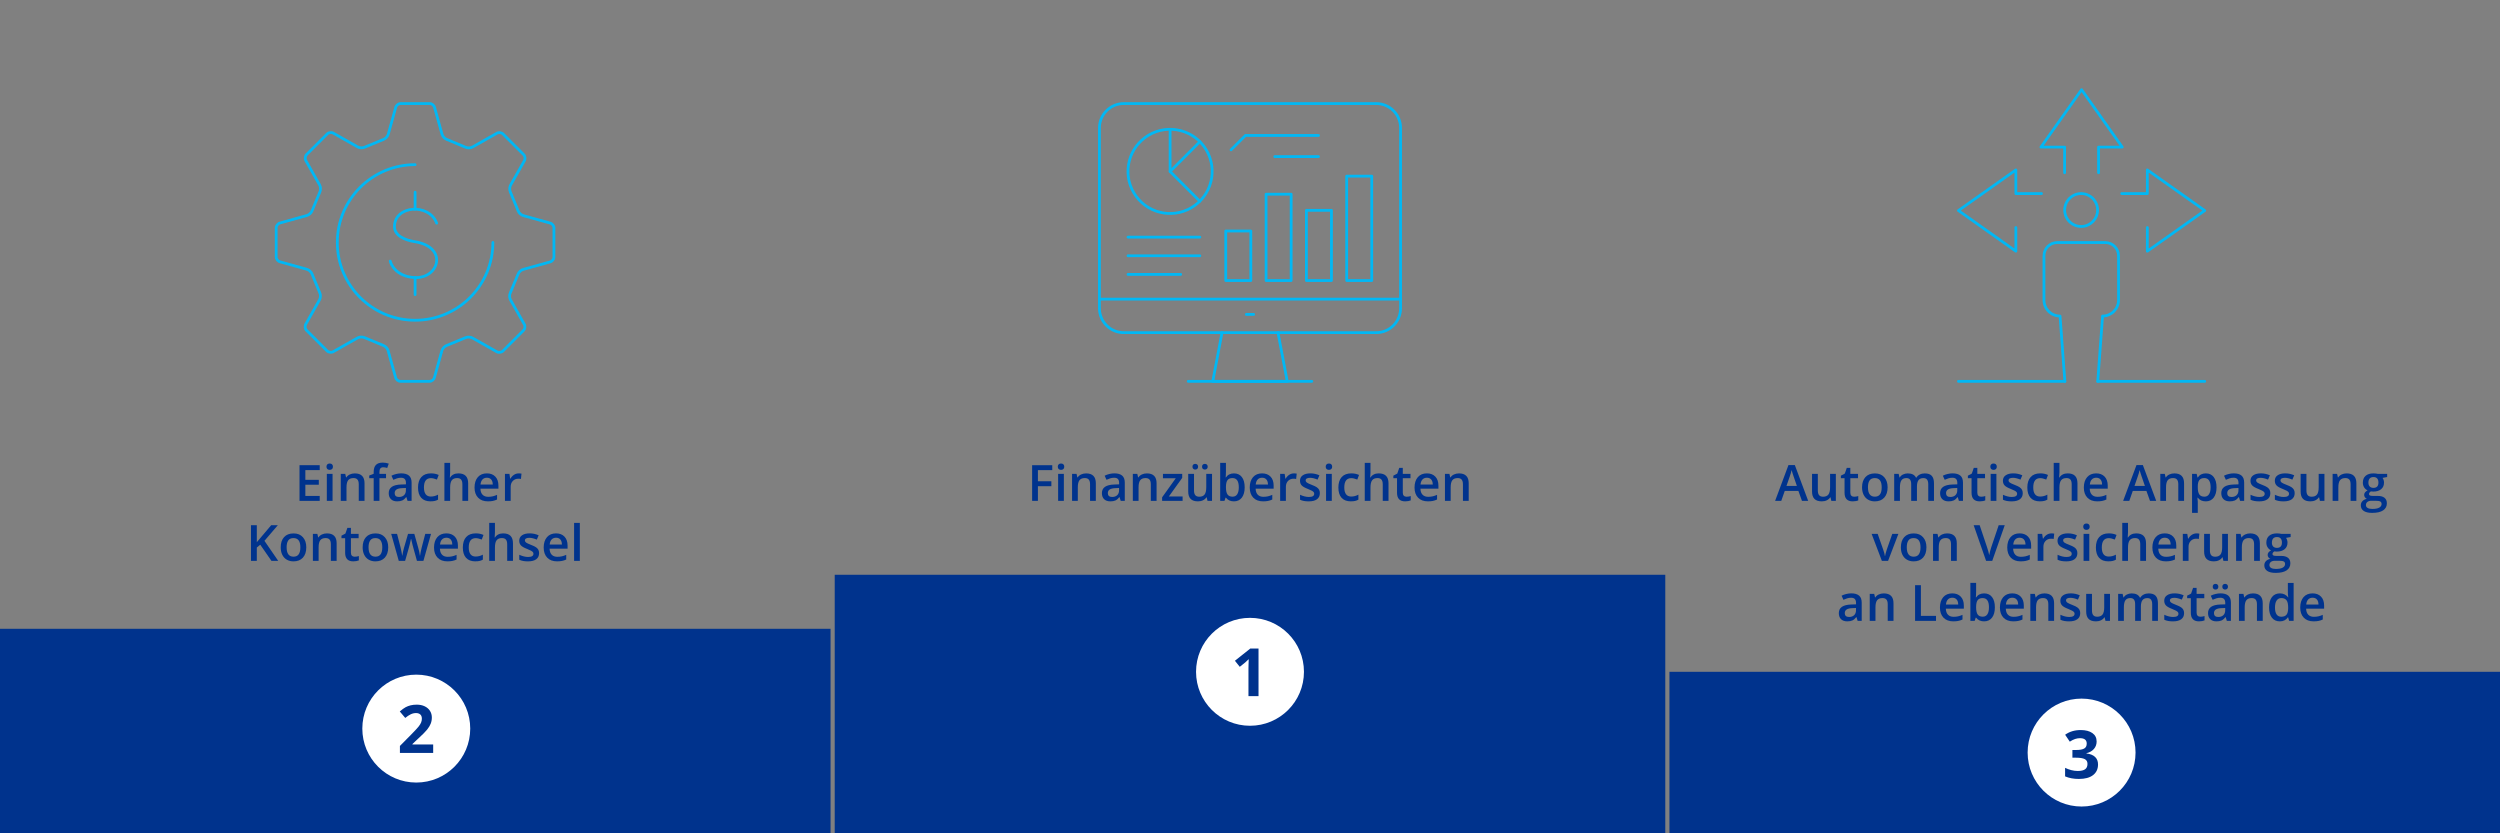 <?xml version="1.0" encoding="UTF-8"?>
<svg id="uuid-55b3cad7-5de2-448d-9220-94bd61d9230d" data-name="Ebene 1" xmlns="http://www.w3.org/2000/svg" viewBox="0 0 1800 600">
  <rect x="0" y="0" width="1800" height="600" fill="#808080" stroke="none"/>
  <defs>
    <style>
      .uuid-77ce37ea-6d82-4b60-874e-32940df27160 {
        fill: none;
        stroke: #00b8f5;
        stroke-linecap: round;
        stroke-linejoin: round;
        stroke-width: 2px;
      }

      .uuid-191d785c-d092-45d9-ae51-46c071878bc7 {
        fill: #00338d;
      }

      .uuid-066e9f5a-2cb0-4205-b3de-e356da92f3de {
        fill: #fff;
      }
    </style>
  </defs>
  <rect class="uuid-191d785c-d092-45d9-ae51-46c071878bc7" y="452.73" width="598" height="147.27"/>
  <rect class="uuid-191d785c-d092-45d9-ae51-46c071878bc7" x="1202" y="483.7" width="598" height="116.3"/>
  <rect class="uuid-191d785c-d092-45d9-ae51-46c071878bc7" x="601" y="413.83" width="598" height="186.17"/>
  <circle class="uuid-066e9f5a-2cb0-4205-b3de-e356da92f3de" cx="1498.74" cy="541.85" r="38.85"/>
  <path class="uuid-191d785c-d092-45d9-ae51-46c071878bc7" d="M1509.58,533.78c0,2.14-.65,3.96-1.95,5.46s-3.12,2.53-5.46,3.09v.14c2.77.34,4.86,1.18,6.28,2.52s2.13,3.14,2.13,5.4c0,3.3-1.2,5.86-3.59,7.7s-5.8,2.75-10.24,2.75c-3.72,0-7.02-.62-9.89-1.85v-6.16c1.33.67,2.79,1.22,4.38,1.64s3.17.63,4.73.63c2.39,0,4.16-.41,5.3-1.22s1.71-2.12,1.71-3.91c0-1.61-.66-2.75-1.97-3.42s-3.41-1.01-6.28-1.01h-2.6v-5.55h2.65c2.66,0,4.6-.35,5.82-1.04s1.84-1.89,1.84-3.57c0-2.59-1.62-3.89-4.88-3.89-1.12,0-2.27.19-3.43.56s-2.46,1.02-3.88,1.95l-3.35-4.99c3.12-2.25,6.85-3.38,11.18-3.38,3.55,0,6.35.72,8.4,2.16s3.08,3.44,3.08,6Z"/>
  <circle class="uuid-066e9f5a-2cb0-4205-b3de-e356da92f3de" cx="299.72" cy="524.59" r="38.85"/>
  <path class="uuid-191d785c-d092-45d9-ae51-46c071878bc7" d="M311.89,542.12h-23.95v-5.04l8.6-8.7c2.55-2.61,4.21-4.42,4.99-5.43s1.34-1.94,1.69-2.8.52-1.75.52-2.67c0-1.38-.38-2.4-1.14-3.07s-1.77-1.01-3.04-1.01c-1.33,0-2.62.3-3.87.91s-2.55,1.48-3.91,2.6l-3.94-4.66c1.69-1.44,3.09-2.45,4.2-3.05s2.32-1.05,3.63-1.37,2.78-.48,4.41-.48c2.14,0,4.03.39,5.67,1.17s2.91,1.88,3.82,3.28,1.36,3.02,1.36,4.83c0,1.58-.28,3.06-.83,4.44s-1.41,2.8-2.58,4.25-3.21,3.52-6.15,6.21l-4.41,4.15v.33h14.93v6.09Z"/>
  <circle class="uuid-066e9f5a-2cb0-4205-b3de-e356da92f3de" cx="900" cy="483.7" r="38.85"/>
  <path class="uuid-191d785c-d092-45d9-ae51-46c071878bc7" d="M906.13,501.23h-7.24v-19.83l.07-3.26.12-3.56c-1.2,1.2-2.04,1.99-2.51,2.37l-3.94,3.16-3.49-4.36,11.04-8.79h5.95v34.27Z"/>
  <g>
    <polyline class="uuid-77ce37ea-6d82-4b60-874e-32940df27160" points="1510.96 124.37 1510.96 105.91 1528 105.91 1498.74 64.57 1469.48 105.91 1486.52 105.91 1486.52 124.37"/>
    <g>
      <polyline class="uuid-77ce37ea-6d82-4b60-874e-32940df27160" points="1546.07 163.83 1546.07 180.87 1587.42 151.6 1546.07 122.34 1546.07 139.38 1527.61 139.38"/>
      <polyline class="uuid-77ce37ea-6d82-4b60-874e-32940df27160" points="1451.42 163.83 1451.42 180.87 1410.07 151.6 1451.42 122.34 1451.42 139.38 1469.87 139.38"/>
    </g>
    <g>
      <line class="uuid-77ce37ea-6d82-4b60-874e-32940df27160" x1="1410.07" y1="274.57" x2="1486.72" y2="274.57"/>
      <line class="uuid-77ce37ea-6d82-4b60-874e-32940df27160" x1="1510.38" y1="274.57" x2="1587.42" y2="274.57"/>
      <g>
        <path class="uuid-77ce37ea-6d82-4b60-874e-32940df27160" d="M1498.41,163.06c6.53,0,11.84-5.31,11.84-11.84s-5.31-11.84-11.84-11.84-11.84,5.31-11.84,11.84,5.31,11.84,11.84,11.84Z"/>
        <path class="uuid-77ce37ea-6d82-4b60-874e-32940df27160" d="M1510.38,274.57l3.48-47.01h0s0,0,0,0c6.35,0,11.49-5.15,11.49-11.49v-31.87c0-5.28-4.28-9.56-9.56-9.56h-34.57c-5.28,0-9.56,4.28-9.56,9.56v31.87c0,6.35,5.15,11.49,11.49,11.49h.08,0s3.48,47.02,3.48,47.02"/>
      </g>
    </g>
  </g>
  <g>
    <g>
      <path class="uuid-77ce37ea-6d82-4b60-874e-32940df27160" d="M354.88,174.57c0,30.93-25.08,56.01-56.01,56.01s-56.01-25.08-56.01-56.01,25.08-56.01,56.01-56.01"/>
      <g>
        <path class="uuid-77ce37ea-6d82-4b60-874e-32940df27160" d="M314.4,160.68c-5.48-14.61-30.2-12.87-30.39,2.34-.08,6.81,7.9,9.94,14.57,10.99,24.31,3.84,17.6,26.7,0,25.84-13.35-.66-17.21-9.69-17.62-11.85"/>
        <line class="uuid-77ce37ea-6d82-4b60-874e-32940df27160" x1="298.87" y1="138.35" x2="298.87" y2="150.61"/>
        <line class="uuid-77ce37ea-6d82-4b60-874e-32940df27160" x1="298.87" y1="199.87" x2="298.87" y2="212.13"/>
      </g>
    </g>
    <path class="uuid-77ce37ea-6d82-4b60-874e-32940df27160" d="M398.87,164.18c0-1.63-1.3-3.24-2.89-3.59l-19.01-5.29c-1.64-.36-3.41-1.96-3.95-3.54l-5.55-13.43c-.74-1.5-.61-3.89.29-5.3l9.72-17.18c.88-1.37.65-3.43-.5-4.58l-14.77-14.77c-1.15-1.15-3.21-1.37-4.58-.5l-17.17,9.72c-1.41.9-3.79,1.03-5.29.28l-13.42-5.58c-1.59-.54-3.18-2.32-3.54-3.96l-5.3-19.02c-.35-1.59-1.97-2.89-3.59-2.88h-20.85c-1.63,0-3.24,1.3-3.59,2.89l-5.29,19.01c-.36,1.64-1.96,3.41-3.54,3.95l-13.43,5.55c-1.5.74-3.89.61-5.3-.29l-17.18-9.72c-1.37-.87-3.43-.65-4.58.5l-14.77,14.77c-1.15,1.15-1.37,3.21-.5,4.58l9.72,17.17c.9,1.41,1.03,3.79.29,5.29l-5.58,13.42c-.54,1.59-2.32,3.18-3.96,3.54l-19.02,5.29c-1.59.35-2.89,1.97-2.89,3.59v20.85c0,1.63,1.3,3.24,2.89,3.59l19.01,5.29c1.64.36,3.41,1.96,3.95,3.54l5.54,13.43c.74,1.5.61,3.89-.3,5.3l-9.72,17.18c-.88,1.37-.65,3.43.5,4.58l14.77,14.77c1.15,1.15,3.21,1.37,4.58.5l17.17-9.71c1.41-.9,3.79-1.03,5.3-.29l13.42,5.58c1.59.54,3.18,2.32,3.54,3.96l5.29,19.02c.35,1.59,1.97,2.88,3.59,2.88h20.85c1.62,0,3.24-1.3,3.59-2.89l5.29-19.01c.36-1.64,1.96-3.41,3.54-3.95l13.43-5.55c1.5-.74,3.89-.61,5.3.29l17.18,9.72c1.37.88,3.43.65,4.58-.5l14.77-14.77c1.15-1.15,1.37-3.21.5-4.58l-9.72-17.17c-.9-1.41-1.03-3.79-.29-5.29l5.58-13.42c.54-1.59,2.32-3.18,3.96-3.54l19.02-5.29c1.59-.35,2.88-1.97,2.88-3.59v-20.85Z"/>
  </g>
  <g>
    <path class="uuid-191d785c-d092-45d9-ae51-46c071878bc7" d="M1297.42,360.63l-2.57-7.14h-9.83l-2.51,7.14h-4.43l9.62-25.8h4.57l9.62,25.8h-4.46ZM1293.75,349.87l-2.41-7c-.18-.47-.42-1.21-.73-2.21s-.53-1.75-.64-2.21c-.32,1.44-.78,3.02-1.39,4.73l-2.32,6.7h7.49Z"/>
    <path class="uuid-191d785c-d092-45d9-ae51-46c071878bc7" d="M1318.55,360.63l-.58-2.55h-.21c-.57.9-1.39,1.61-2.45,2.13s-2.27.77-3.63.77c-2.36,0-4.11-.59-5.27-1.76s-1.74-2.95-1.74-5.33v-12.71h4.17v11.99c0,1.49.3,2.6.91,3.35s1.56,1.12,2.87,1.12c1.73,0,3.01-.52,3.82-1.56s1.22-2.77,1.22-5.21v-9.69h4.15v19.44h-3.25Z"/>
    <path class="uuid-191d785c-d092-45d9-ae51-46c071878bc7" d="M1334.93,357.64c1.01,0,2.02-.16,3.02-.47v3.11c-.46.2-1.04.37-1.77.5s-1.47.2-2.24.2c-3.91,0-5.87-2.06-5.87-6.19v-10.48h-2.65v-1.83l2.85-1.51,1.41-4.11h2.55v4.32h5.54v3.13h-5.54v10.41c0,1,.25,1.73.75,2.21s1.15.71,1.96.71Z"/>
    <path class="uuid-191d785c-d092-45d9-ae51-46c071878bc7" d="M1359.08,350.88c0,3.18-.81,5.65-2.44,7.44s-3.9,2.67-6.8,2.67c-1.82,0-3.42-.41-4.82-1.23s-2.47-2-3.22-3.53-1.12-3.32-1.12-5.34c0-3.15.81-5.61,2.43-7.38s3.9-2.65,6.84-2.65,5.04.91,6.68,2.72,2.46,4.25,2.46,7.32ZM1344.93,350.88c0,4.49,1.66,6.73,4.97,6.73s4.92-2.24,4.92-6.73-1.65-6.66-4.96-6.66c-1.73,0-2.99.57-3.77,1.72s-1.17,2.79-1.17,4.94Z"/>
    <path class="uuid-191d785c-d092-45d9-ae51-46c071878bc7" d="M1380.21,360.63h-4.15v-11.99c0-1.49-.28-2.6-.84-3.33s-1.44-1.1-2.64-1.1c-1.59,0-2.76.52-3.51,1.56s-1.12,2.76-1.12,5.18v9.69h-4.13v-19.44h3.23l.58,2.55h.21c.54-.93,1.32-1.64,2.35-2.14s2.15-.76,3.38-.76c2.99,0,4.97,1.02,5.94,3.06h.28c.57-.96,1.38-1.71,2.43-2.25s2.24-.81,3.59-.81c2.32,0,4.01.59,5.07,1.76s1.59,2.96,1.59,5.36v12.67h-4.13v-11.99c0-1.49-.28-2.6-.85-3.33s-1.45-1.1-2.65-1.1c-1.61,0-2.78.5-3.52,1.5s-1.12,2.54-1.12,4.61v10.3Z"/>
    <path class="uuid-191d785c-d092-45d9-ae51-46c071878bc7" d="M1410.41,360.63l-.83-2.71h-.14c-.94,1.18-1.88,1.99-2.83,2.42s-2.17.64-3.66.64c-1.91,0-3.4-.52-4.47-1.55s-1.61-2.49-1.61-4.38c0-2,.74-3.52,2.23-4.54s3.76-1.58,6.8-1.67l3.36-.11v-1.04c0-1.24-.29-2.17-.87-2.79s-1.48-.92-2.7-.92c-1,0-1.95.15-2.87.44s-1.79.64-2.64,1.04l-1.34-2.95c1.05-.55,2.21-.97,3.46-1.26s2.44-.43,3.55-.43c2.47,0,4.34.54,5.6,1.62s1.89,2.77,1.89,5.08v13.1h-2.95ZM1404.26,357.82c1.5,0,2.71-.42,3.61-1.26s1.36-2.01,1.36-3.52v-1.69l-2.5.11c-1.95.07-3.36.4-4.24.98s-1.33,1.47-1.33,2.66c0,.87.26,1.54.77,2.01s1.29.71,2.32.71Z"/>
    <path class="uuid-191d785c-d092-45d9-ae51-46c071878bc7" d="M1426.37,357.64c1.01,0,2.02-.16,3.02-.47v3.11c-.46.2-1.04.37-1.77.5s-1.47.2-2.24.2c-3.91,0-5.87-2.06-5.87-6.19v-10.48h-2.65v-1.83l2.85-1.51,1.41-4.11h2.55v4.32h5.54v3.13h-5.54v10.41c0,1,.25,1.73.75,2.21s1.15.71,1.96.71Z"/>
    <path class="uuid-191d785c-d092-45d9-ae51-46c071878bc7" d="M1433.04,336.04c0-.74.2-1.31.61-1.71s.98-.6,1.73-.6,1.29.2,1.7.6.61.97.61,1.71-.2,1.26-.61,1.66-.97.61-1.7.61-1.33-.2-1.73-.61-.61-.96-.61-1.66ZM1437.41,360.63h-4.13v-19.44h4.13v19.44Z"/>
    <path class="uuid-191d785c-d092-45d9-ae51-46c071878bc7" d="M1456.38,355.1c0,1.9-.69,3.35-2.07,4.37s-3.36,1.52-5.94,1.52-4.67-.39-6.24-1.18v-3.57c2.29,1.05,4.41,1.58,6.38,1.58,2.54,0,3.81-.77,3.81-2.3,0-.49-.14-.9-.42-1.23s-.74-.67-1.39-1.02-1.54-.75-2.69-1.2c-2.24-.87-3.75-1.73-4.54-2.6s-1.19-1.99-1.19-3.38c0-1.66.67-2.96,2.01-3.88s3.17-1.38,5.47-1.38,4.45.46,6.49,1.39l-1.34,3.11c-2.1-.87-3.86-1.3-5.29-1.3-2.18,0-3.27.62-3.27,1.86,0,.61.29,1.12.85,1.55s1.81,1,3.72,1.74c1.61.62,2.77,1.19,3.5,1.71s1.27,1.11,1.62,1.78.53,1.48.53,2.42Z"/>
    <path class="uuid-191d785c-d092-45d9-ae51-46c071878bc7" d="M1468.68,360.98c-2.94,0-5.18-.86-6.71-2.58s-2.29-4.18-2.29-7.39.8-5.78,2.4-7.54,3.91-2.64,6.93-2.64c2.05,0,3.9.38,5.54,1.14l-1.25,3.32c-1.75-.68-3.19-1.02-4.32-1.02-3.36,0-5.04,2.23-5.04,6.7,0,2.18.42,3.82,1.26,4.91s2.06,1.64,3.68,1.64c1.84,0,3.58-.46,5.22-1.37v3.6c-.74.43-1.53.74-2.36.93s-1.86.28-3.05.28Z"/>
    <path class="uuid-191d785c-d092-45d9-ae51-46c071878bc7" d="M1495.77,360.63h-4.15v-11.95c0-1.5-.3-2.62-.9-3.36s-1.56-1.11-2.88-1.11c-1.73,0-3.01.52-3.82,1.56s-1.22,2.77-1.22,5.21v9.65h-4.13v-27.35h4.13v6.94c0,1.11-.07,2.3-.21,3.57h.26c.56-.94,1.35-1.66,2.35-2.18s2.17-.77,3.51-.77c4.71,0,7.07,2.37,7.07,7.12v12.67Z"/>
    <path class="uuid-191d785c-d092-45d9-ae51-46c071878bc7" d="M1510.01,360.98c-3.02,0-5.39-.88-7.09-2.65s-2.56-4.19-2.56-7.29.79-5.67,2.37-7.49,3.76-2.72,6.52-2.72c2.57,0,4.59.78,6.08,2.34s2.23,3.7,2.23,6.43v2.23h-12.96c.06,1.89.57,3.34,1.53,4.35s2.31,1.52,4.06,1.52c1.15,0,2.22-.11,3.21-.33s2.05-.58,3.19-1.08v3.36c-1.01.48-2.03.82-3.06,1.02s-2.21.3-3.53.3ZM1509.25,343.97c-1.31,0-2.36.42-3.15,1.25s-1.26,2.04-1.42,3.64h8.82c-.02-1.61-.41-2.82-1.16-3.65s-1.78-1.24-3.09-1.24Z"/>
    <path class="uuid-191d785c-d092-45d9-ae51-46c071878bc7" d="M1548,360.63l-2.57-7.14h-9.83l-2.51,7.14h-4.43l9.62-25.8h4.57l9.62,25.8h-4.46ZM1544.32,349.87l-2.41-7c-.18-.47-.42-1.21-.73-2.21s-.53-1.75-.64-2.21c-.32,1.44-.78,3.02-1.39,4.73l-2.32,6.7h7.49Z"/>
    <path class="uuid-191d785c-d092-45d9-ae51-46c071878bc7" d="M1572.52,360.63h-4.15v-11.95c0-1.5-.3-2.62-.9-3.36s-1.56-1.11-2.88-1.11c-1.75,0-3.02.52-3.83,1.55s-1.21,2.76-1.21,5.19v9.69h-4.13v-19.44h3.23l.58,2.55h.21c.59-.93,1.42-1.64,2.5-2.14s2.27-.76,3.59-.76c4.66,0,7,2.37,7,7.12v12.67Z"/>
    <path class="uuid-191d785c-d092-45d9-ae51-46c071878bc7" d="M1588.13,360.98c-2.46,0-4.37-.88-5.73-2.65h-.25c.16,1.64.25,2.64.25,2.99v7.96h-4.13v-28.09h3.34c.09.36.29,1.23.58,2.6h.21c1.29-1.97,3.22-2.95,5.8-2.95,2.43,0,4.32.88,5.67,2.64s2.03,4.22,2.03,7.4-.69,5.65-2.06,7.44-3.28,2.67-5.71,2.67ZM1587.12,344.21c-1.64,0-2.84.48-3.59,1.44s-1.13,2.5-1.13,4.61v.62c0,2.37.38,4.08,1.12,5.14s1.97,1.59,3.67,1.59c1.43,0,2.53-.59,3.3-1.76s1.16-2.84,1.16-5.01-.38-3.83-1.15-4.95-1.9-1.68-3.38-1.68Z"/>
    <path class="uuid-191d785c-d092-45d9-ae51-46c071878bc7" d="M1612.86,360.63l-.83-2.71h-.14c-.94,1.18-1.88,1.99-2.83,2.42s-2.17.64-3.66.64c-1.91,0-3.4-.52-4.47-1.55s-1.61-2.49-1.61-4.38c0-2,.74-3.52,2.23-4.54s3.76-1.58,6.8-1.67l3.36-.11v-1.04c0-1.24-.29-2.17-.87-2.79s-1.48-.92-2.7-.92c-1,0-1.95.15-2.87.44s-1.79.64-2.64,1.04l-1.34-2.95c1.05-.55,2.21-.97,3.46-1.26s2.44-.43,3.55-.43c2.47,0,4.34.54,5.6,1.62s1.89,2.77,1.89,5.08v13.1h-2.95ZM1606.71,357.82c1.5,0,2.71-.42,3.61-1.26s1.36-2.01,1.36-3.52v-1.69l-2.5.11c-1.95.07-3.36.4-4.24.98s-1.33,1.47-1.33,2.66c0,.87.26,1.54.77,2.01s1.29.71,2.32.71Z"/>
    <path class="uuid-191d785c-d092-45d9-ae51-46c071878bc7" d="M1634.64,355.1c0,1.9-.69,3.35-2.07,4.37s-3.36,1.52-5.94,1.52-4.67-.39-6.24-1.18v-3.57c2.29,1.05,4.41,1.58,6.38,1.58,2.54,0,3.81-.77,3.81-2.3,0-.49-.14-.9-.42-1.23s-.74-.67-1.39-1.02-1.54-.75-2.69-1.2c-2.24-.87-3.75-1.73-4.54-2.6s-1.19-1.99-1.19-3.38c0-1.66.67-2.96,2.01-3.88s3.17-1.38,5.47-1.38,4.45.46,6.49,1.39l-1.34,3.11c-2.1-.87-3.86-1.3-5.29-1.3-2.18,0-3.27.62-3.27,1.86,0,.61.29,1.12.85,1.55s1.81,1,3.72,1.74c1.61.62,2.77,1.19,3.5,1.71s1.27,1.11,1.62,1.78.53,1.48.53,2.42Z"/>
    <path class="uuid-191d785c-d092-45d9-ae51-46c071878bc7" d="M1652.16,355.1c0,1.9-.69,3.35-2.07,4.37s-3.36,1.52-5.94,1.52-4.67-.39-6.24-1.18v-3.57c2.29,1.05,4.41,1.58,6.38,1.58,2.54,0,3.81-.77,3.81-2.3,0-.49-.14-.9-.42-1.23s-.74-.67-1.39-1.02-1.54-.75-2.69-1.2c-2.24-.87-3.75-1.73-4.54-2.6s-1.19-1.99-1.19-3.38c0-1.66.67-2.96,2.01-3.88s3.17-1.38,5.47-1.38,4.45.46,6.49,1.39l-1.34,3.11c-2.1-.87-3.86-1.3-5.29-1.3-2.18,0-3.27.62-3.27,1.86,0,.61.29,1.12.85,1.55s1.81,1,3.72,1.74c1.61.62,2.77,1.19,3.5,1.71s1.27,1.11,1.62,1.78.53,1.48.53,2.42Z"/>
    <path class="uuid-191d785c-d092-45d9-ae51-46c071878bc7" d="M1670.34,360.63l-.58-2.55h-.21c-.57.9-1.39,1.61-2.45,2.13s-2.27.77-3.63.77c-2.36,0-4.11-.59-5.27-1.76s-1.74-2.95-1.74-5.33v-12.71h4.17v11.99c0,1.49.3,2.6.91,3.35s1.56,1.12,2.87,1.12c1.73,0,3.01-.52,3.82-1.56s1.22-2.77,1.22-5.21v-9.69h4.15v19.44h-3.25Z"/>
    <path class="uuid-191d785c-d092-45d9-ae51-46c071878bc7" d="M1696.58,360.63h-4.15v-11.95c0-1.5-.3-2.62-.9-3.36s-1.56-1.11-2.88-1.11c-1.75,0-3.02.52-3.83,1.55s-1.21,2.76-1.21,5.19v9.69h-4.13v-19.44h3.23l.58,2.55h.21c.59-.93,1.42-1.64,2.5-2.14s2.27-.76,3.59-.76c4.66,0,7,2.37,7,7.12v12.67Z"/>
    <path class="uuid-191d785c-d092-45d9-ae51-46c071878bc7" d="M1718.75,341.19v2.27l-3.32.62c.3.41.56.91.76,1.51s.3,1.23.3,1.9c0,2-.69,3.58-2.07,4.73s-3.29,1.72-5.71,1.72c-.62,0-1.18-.05-1.69-.14-.89.55-1.34,1.2-1.34,1.93,0,.45.21.78.62,1s1.18.33,2.29.33h3.39c2.14,0,3.77.46,4.89,1.37s1.67,2.23,1.67,3.96c0,2.2-.91,3.9-2.72,5.1s-4.44,1.79-7.88,1.79c-2.65,0-4.67-.47-6.06-1.41s-2.09-2.27-2.09-4.01c0-1.2.38-2.2,1.13-3.01s1.81-1.38,3.17-1.7c-.55-.23-1-.61-1.36-1.13s-.54-1.07-.54-1.64c0-.73.21-1.34.62-1.85s1.02-1,1.83-1.49c-1.01-.43-1.82-1.14-2.45-2.12s-.94-2.12-.94-3.44c0-2.11.67-3.74,2-4.9s3.22-1.74,5.69-1.74c.55,0,1.13.04,1.73.11s1.06.16,1.36.24h6.73ZM1703.47,363.66c0,.89.4,1.58,1.21,2.06s1.93.72,3.38.72c2.25,0,3.93-.32,5.03-.97s1.65-1.5,1.65-2.57c0-.84-.3-1.44-.9-1.8s-1.73-.54-3.37-.54h-3.13c-1.18,0-2.12.28-2.82.83s-1.05,1.31-1.05,2.26ZM1705.25,347.48c0,1.22.31,2.16.94,2.81s1.53.98,2.7.98c2.39,0,3.59-1.28,3.59-3.83,0-1.27-.29-2.24-.89-2.93s-1.49-1.03-2.7-1.03-2.1.34-2.71,1.02-.92,1.67-.92,2.97Z"/>
    <path class="uuid-191d785c-d092-45d9-ae51-46c071878bc7" d="M1354.95,403.83l-7.38-19.44h4.36l3.96,11.3c.68,1.9,1.09,3.43,1.23,4.61h.14c.11-.84.52-2.38,1.23-4.61l3.96-11.3h4.39l-7.42,19.44h-4.46Z"/>
    <path class="uuid-191d785c-d092-45d9-ae51-46c071878bc7" d="M1387.03,394.08c0,3.18-.81,5.65-2.44,7.44s-3.9,2.67-6.8,2.67c-1.82,0-3.42-.41-4.82-1.23s-2.47-2-3.22-3.53-1.12-3.32-1.12-5.34c0-3.15.81-5.61,2.43-7.38s3.9-2.65,6.84-2.65,5.04.91,6.68,2.72,2.46,4.25,2.46,7.32ZM1372.88,394.08c0,4.49,1.66,6.73,4.97,6.73s4.92-2.24,4.92-6.73-1.65-6.66-4.96-6.66c-1.73,0-2.99.57-3.77,1.72s-1.17,2.79-1.17,4.94Z"/>
    <path class="uuid-191d785c-d092-45d9-ae51-46c071878bc7" d="M1408.88,403.83h-4.15v-11.95c0-1.5-.3-2.62-.9-3.36s-1.56-1.11-2.88-1.11c-1.75,0-3.02.52-3.83,1.55s-1.21,2.76-1.21,5.19v9.69h-4.13v-19.44h3.23l.58,2.55h.21c.59-.93,1.42-1.64,2.5-2.14s2.27-.76,3.59-.76c4.66,0,7,2.37,7,7.12v12.67Z"/>
    <path class="uuid-191d785c-d092-45d9-ae51-46c071878bc7" d="M1439.06,378.13h4.36l-9,25.7h-4.43l-8.96-25.7h4.32l5.36,15.98c.28.76.58,1.74.9,2.94s.52,2.09.62,2.68c.15-.89.39-1.92.7-3.09s.57-2.04.77-2.6l5.36-15.91Z"/>
    <path class="uuid-191d785c-d092-45d9-ae51-46c071878bc7" d="M1454.87,404.18c-3.02,0-5.39-.88-7.09-2.65s-2.56-4.19-2.56-7.29.79-5.67,2.37-7.49,3.76-2.72,6.52-2.72c2.57,0,4.59.78,6.08,2.34s2.23,3.7,2.23,6.43v2.23h-12.96c.06,1.89.57,3.34,1.53,4.35s2.31,1.52,4.06,1.52c1.15,0,2.22-.11,3.21-.33s2.05-.58,3.19-1.08v3.36c-1.01.48-2.03.82-3.06,1.02s-2.21.3-3.53.3ZM1454.11,387.17c-1.31,0-2.36.42-3.15,1.25s-1.26,2.04-1.42,3.64h8.82c-.02-1.61-.41-2.82-1.16-3.65s-1.78-1.24-3.09-1.24Z"/>
    <path class="uuid-191d785c-d092-45d9-ae51-46c071878bc7" d="M1476.98,384.04c.83,0,1.52.06,2.06.18l-.4,3.85c-.59-.14-1.2-.21-1.83-.21-1.65,0-2.99.54-4.02,1.62s-1.54,2.48-1.54,4.2v10.16h-4.13v-19.44h3.23l.54,3.43h.21c.64-1.16,1.49-2.08,2.52-2.76s2.15-1.02,3.35-1.02Z"/>
    <path class="uuid-191d785c-d092-45d9-ae51-46c071878bc7" d="M1495.7,398.3c0,1.9-.69,3.35-2.07,4.37s-3.36,1.52-5.94,1.52-4.67-.39-6.24-1.18v-3.57c2.29,1.05,4.41,1.58,6.38,1.58,2.54,0,3.81-.77,3.81-2.3,0-.49-.14-.9-.42-1.23s-.74-.67-1.39-1.02-1.54-.75-2.69-1.2c-2.24-.87-3.75-1.73-4.54-2.6s-1.19-1.99-1.19-3.38c0-1.66.67-2.96,2.01-3.88s3.17-1.38,5.47-1.38,4.45.46,6.49,1.39l-1.34,3.11c-2.1-.87-3.86-1.3-5.29-1.3-2.18,0-3.27.62-3.27,1.86,0,.61.29,1.12.85,1.55s1.81,1,3.72,1.74c1.61.62,2.77,1.19,3.5,1.71s1.27,1.11,1.62,1.78.53,1.48.53,2.42Z"/>
    <path class="uuid-191d785c-d092-45d9-ae51-46c071878bc7" d="M1499.92,379.24c0-.74.2-1.31.61-1.71s.98-.6,1.73-.6,1.29.2,1.7.6.61.97.61,1.71-.2,1.26-.61,1.66-.97.61-1.7.61-1.33-.2-1.73-.61-.61-.96-.61-1.66ZM1504.3,403.83h-4.13v-19.44h4.13v19.44Z"/>
    <path class="uuid-191d785c-d092-45d9-ae51-46c071878bc7" d="M1518.04,404.18c-2.94,0-5.18-.86-6.71-2.58s-2.29-4.18-2.29-7.39.8-5.78,2.4-7.54,3.91-2.64,6.93-2.64c2.05,0,3.9.38,5.54,1.14l-1.25,3.32c-1.75-.68-3.19-1.02-4.32-1.02-3.36,0-5.04,2.23-5.04,6.7,0,2.18.42,3.82,1.26,4.91s2.06,1.64,3.68,1.64c1.84,0,3.58-.46,5.22-1.37v3.6c-.74.43-1.53.74-2.36.93s-1.86.28-3.05.28Z"/>
    <path class="uuid-191d785c-d092-45d9-ae51-46c071878bc7" d="M1545.13,403.83h-4.15v-11.95c0-1.5-.3-2.62-.9-3.36s-1.56-1.11-2.88-1.11c-1.73,0-3.01.52-3.82,1.56s-1.22,2.77-1.22,5.21v9.65h-4.13v-27.35h4.13v6.94c0,1.11-.07,2.3-.21,3.57h.26c.56-.94,1.35-1.66,2.35-2.18s2.17-.77,3.51-.77c4.71,0,7.07,2.37,7.07,7.12v12.67Z"/>
    <path class="uuid-191d785c-d092-45d9-ae51-46c071878bc7" d="M1559.37,404.18c-3.02,0-5.39-.88-7.09-2.65s-2.56-4.19-2.56-7.29.79-5.67,2.37-7.49,3.76-2.72,6.52-2.72c2.57,0,4.59.78,6.08,2.34s2.23,3.7,2.23,6.43v2.23h-12.96c.06,1.89.57,3.34,1.53,4.35s2.31,1.52,4.06,1.52c1.15,0,2.22-.11,3.21-.33s2.05-.58,3.19-1.08v3.36c-1.01.48-2.03.82-3.06,1.02s-2.21.3-3.53.3ZM1558.61,387.17c-1.31,0-2.36.42-3.15,1.25s-1.26,2.04-1.42,3.64h8.82c-.02-1.61-.41-2.82-1.16-3.65s-1.78-1.24-3.09-1.24Z"/>
    <path class="uuid-191d785c-d092-45d9-ae51-46c071878bc7" d="M1581.48,384.04c.83,0,1.52.06,2.06.18l-.4,3.85c-.59-.14-1.2-.21-1.83-.21-1.65,0-2.99.54-4.02,1.62s-1.54,2.48-1.54,4.2v10.16h-4.13v-19.44h3.23l.54,3.43h.21c.64-1.16,1.49-2.08,2.52-2.76s2.15-1.02,3.35-1.02Z"/>
    <path class="uuid-191d785c-d092-45d9-ae51-46c071878bc7" d="M1600.85,403.83l-.58-2.55h-.21c-.57.9-1.39,1.61-2.45,2.13s-2.27.77-3.63.77c-2.36,0-4.11-.59-5.27-1.76s-1.74-2.95-1.74-5.33v-12.71h4.17v11.99c0,1.49.3,2.6.91,3.35s1.56,1.12,2.87,1.12c1.73,0,3.01-.52,3.82-1.56s1.22-2.77,1.22-5.21v-9.69h4.15v19.44h-3.25Z"/>
    <path class="uuid-191d785c-d092-45d9-ae51-46c071878bc7" d="M1627.1,403.83h-4.15v-11.95c0-1.5-.3-2.62-.9-3.36s-1.56-1.11-2.88-1.11c-1.75,0-3.02.52-3.83,1.55s-1.21,2.76-1.21,5.19v9.69h-4.13v-19.44h3.23l.58,2.55h.21c.59-.93,1.42-1.64,2.5-2.14s2.27-.76,3.59-.76c4.66,0,7,2.37,7,7.12v12.67Z"/>
    <path class="uuid-191d785c-d092-45d9-ae51-46c071878bc7" d="M1649.26,384.39v2.27l-3.32.62c.3.41.56.91.76,1.51s.3,1.23.3,1.9c0,2-.69,3.58-2.07,4.73s-3.29,1.72-5.71,1.72c-.62,0-1.18-.05-1.69-.14-.89.55-1.34,1.2-1.34,1.93,0,.45.21.78.62,1s1.18.33,2.29.33h3.39c2.14,0,3.77.46,4.89,1.37s1.67,2.23,1.67,3.96c0,2.2-.91,3.9-2.72,5.1s-4.44,1.79-7.88,1.79c-2.65,0-4.67-.47-6.06-1.41s-2.09-2.27-2.09-4.01c0-1.2.38-2.2,1.13-3.01s1.81-1.38,3.17-1.7c-.55-.23-1-.61-1.36-1.13s-.54-1.07-.54-1.64c0-.73.21-1.34.62-1.85s1.02-1,1.83-1.49c-1.01-.43-1.82-1.14-2.45-2.12s-.94-2.12-.94-3.44c0-2.11.67-3.74,2-4.9s3.22-1.74,5.69-1.74c.55,0,1.13.04,1.73.11s1.06.16,1.36.24h6.73ZM1633.99,406.86c0,.89.4,1.58,1.21,2.06s1.93.72,3.38.72c2.25,0,3.93-.32,5.03-.97s1.65-1.5,1.65-2.57c0-.84-.3-1.44-.9-1.8s-1.73-.54-3.37-.54h-3.13c-1.18,0-2.12.28-2.82.83s-1.05,1.31-1.05,2.26ZM1635.76,390.68c0,1.22.31,2.16.94,2.81s1.53.98,2.7.98c2.39,0,3.59-1.28,3.59-3.83,0-1.27-.29-2.24-.89-2.93s-1.49-1.03-2.7-1.03-2.1.34-2.71,1.02-.92,1.67-.92,2.97Z"/>
    <path class="uuid-191d785c-d092-45d9-ae51-46c071878bc7" d="M1337.49,447.03l-.83-2.71h-.14c-.94,1.18-1.88,1.99-2.83,2.42s-2.17.64-3.66.64c-1.91,0-3.4-.52-4.47-1.55s-1.61-2.49-1.61-4.38c0-2,.74-3.52,2.23-4.54s3.76-1.58,6.8-1.67l3.36-.11v-1.04c0-1.24-.29-2.17-.87-2.79s-1.48-.92-2.7-.92c-1,0-1.95.15-2.87.44s-1.79.64-2.64,1.04l-1.34-2.95c1.05-.55,2.21-.97,3.46-1.26s2.44-.43,3.55-.43c2.47,0,4.34.54,5.6,1.62s1.89,2.77,1.89,5.08v13.1h-2.95ZM1331.34,444.22c1.5,0,2.7-.42,3.61-1.26s1.36-2.01,1.36-3.52v-1.69l-2.5.11c-1.95.07-3.36.4-4.25.98s-1.33,1.47-1.33,2.66c0,.87.26,1.54.77,2.01s1.29.71,2.32.71Z"/>
    <path class="uuid-191d785c-d092-45d9-ae51-46c071878bc7" d="M1363.31,447.03h-4.15v-11.95c0-1.5-.3-2.62-.91-3.36s-1.56-1.11-2.87-1.11c-1.75,0-3.02.52-3.83,1.55s-1.21,2.76-1.21,5.19v9.69h-4.13v-19.44h3.23l.58,2.55h.21c.59-.93,1.42-1.64,2.5-2.14s2.27-.76,3.59-.76c4.66,0,7,2.37,7,7.12v12.67Z"/>
    <path class="uuid-191d785c-d092-45d9-ae51-46c071878bc7" d="M1378.85,447.03v-25.7h4.2v22.1h10.88v3.6h-15.08Z"/>
    <path class="uuid-191d785c-d092-45d9-ae51-46c071878bc7" d="M1406.41,447.38c-3.02,0-5.39-.88-7.09-2.65s-2.56-4.19-2.56-7.29.79-5.67,2.37-7.49,3.76-2.72,6.52-2.72c2.57,0,4.59.78,6.08,2.34s2.23,3.7,2.23,6.43v2.23h-12.96c.06,1.89.57,3.34,1.53,4.35s2.31,1.52,4.06,1.52c1.15,0,2.22-.11,3.21-.33s2.05-.58,3.19-1.08v3.36c-1.01.48-2.03.82-3.06,1.02s-2.21.3-3.53.3ZM1405.66,430.37c-1.31,0-2.37.42-3.16,1.25s-1.26,2.04-1.41,3.64h8.82c-.02-1.61-.41-2.82-1.16-3.65s-1.78-1.24-3.09-1.24Z"/>
    <path class="uuid-191d785c-d092-45d9-ae51-46c071878bc7" d="M1428.6,427.24c2.43,0,4.31.88,5.67,2.64s2.03,4.22,2.03,7.4-.69,5.67-2.06,7.44-3.28,2.66-5.71,2.66-4.37-.88-5.73-2.65h-.28l-.76,2.3h-3.09v-27.35h4.13v6.5c0,.48-.02,1.2-.07,2.14s-.08,1.55-.11,1.81h.18c1.31-1.93,3.25-2.9,5.8-2.9ZM1427.53,430.62c-1.66,0-2.86.49-3.6,1.47s-1.11,2.62-1.13,4.91v.28c0,2.37.38,4.08,1.12,5.14s1.97,1.59,3.67,1.59c1.46,0,2.57-.58,3.33-1.74s1.13-2.84,1.13-5.03c0-4.42-1.51-6.63-4.54-6.63Z"/>
    <path class="uuid-191d785c-d092-45d9-ae51-46c071878bc7" d="M1449.59,447.38c-3.02,0-5.39-.88-7.09-2.65s-2.56-4.19-2.56-7.29.79-5.67,2.37-7.49,3.76-2.72,6.52-2.72c2.57,0,4.59.78,6.08,2.34s2.23,3.7,2.23,6.43v2.23h-12.96c.06,1.89.57,3.34,1.53,4.35s2.31,1.52,4.06,1.52c1.15,0,2.22-.11,3.21-.33s2.05-.58,3.19-1.08v3.36c-1.01.48-2.03.82-3.06,1.02s-2.21.3-3.53.3ZM1448.83,430.37c-1.31,0-2.37.42-3.16,1.25s-1.26,2.04-1.41,3.64h8.82c-.02-1.61-.41-2.82-1.16-3.65s-1.78-1.24-3.09-1.24Z"/>
    <path class="uuid-191d785c-d092-45d9-ae51-46c071878bc7" d="M1478.94,447.03h-4.15v-11.95c0-1.5-.3-2.62-.91-3.36s-1.56-1.11-2.87-1.11c-1.75,0-3.02.52-3.83,1.55s-1.21,2.76-1.21,5.19v9.69h-4.13v-19.44h3.23l.58,2.55h.21c.59-.93,1.42-1.64,2.5-2.14s2.27-.76,3.59-.76c4.66,0,7,2.37,7,7.12v12.67Z"/>
    <path class="uuid-191d785c-d092-45d9-ae51-46c071878bc7" d="M1497.75,441.5c0,1.9-.69,3.35-2.07,4.37s-3.36,1.52-5.94,1.52-4.67-.39-6.24-1.18v-3.57c2.29,1.05,4.41,1.58,6.38,1.58,2.54,0,3.81-.77,3.81-2.3,0-.49-.14-.9-.42-1.23s-.74-.67-1.39-1.02-1.54-.75-2.69-1.2c-2.24-.87-3.75-1.73-4.54-2.6s-1.19-1.99-1.19-3.38c0-1.66.67-2.96,2.01-3.88s3.17-1.38,5.48-1.38,4.45.46,6.49,1.39l-1.34,3.11c-2.1-.87-3.86-1.3-5.29-1.3-2.18,0-3.27.62-3.27,1.86,0,.61.28,1.12.85,1.55s1.81,1,3.72,1.74c1.61.62,2.77,1.19,3.5,1.71s1.27,1.11,1.62,1.78.53,1.48.53,2.42Z"/>
    <path class="uuid-191d785c-d092-45d9-ae51-46c071878bc7" d="M1515.93,447.03l-.58-2.55h-.21c-.57.9-1.39,1.61-2.45,2.13s-2.27.77-3.63.77c-2.36,0-4.11-.59-5.27-1.76s-1.74-2.95-1.74-5.33v-12.71h4.17v11.99c0,1.49.3,2.6.91,3.35s1.56,1.12,2.87,1.12c1.73,0,3.01-.52,3.82-1.56s1.22-2.77,1.22-5.21v-9.69h4.15v19.44h-3.25Z"/>
    <path class="uuid-191d785c-d092-45d9-ae51-46c071878bc7" d="M1541.45,447.03h-4.15v-11.99c0-1.49-.28-2.6-.84-3.33s-1.44-1.1-2.64-1.1c-1.59,0-2.76.52-3.51,1.56s-1.12,2.76-1.12,5.18v9.69h-4.13v-19.44h3.23l.58,2.55h.21c.54-.93,1.32-1.64,2.35-2.14s2.15-.76,3.38-.76c2.99,0,4.97,1.02,5.94,3.06h.28c.57-.96,1.38-1.71,2.43-2.25s2.24-.81,3.59-.81c2.32,0,4.01.59,5.07,1.76s1.59,2.96,1.59,5.36v12.67h-4.13v-11.99c0-1.49-.29-2.6-.85-3.33s-1.45-1.1-2.64-1.1c-1.61,0-2.78.5-3.53,1.5s-1.12,2.54-1.12,4.61v10.3Z"/>
    <path class="uuid-191d785c-d092-45d9-ae51-46c071878bc7" d="M1572.54,441.5c0,1.9-.69,3.35-2.07,4.37s-3.36,1.52-5.94,1.52-4.67-.39-6.24-1.18v-3.57c2.29,1.05,4.41,1.58,6.38,1.58,2.54,0,3.81-.77,3.81-2.3,0-.49-.14-.9-.42-1.23s-.74-.67-1.39-1.02-1.54-.75-2.69-1.2c-2.24-.87-3.75-1.73-4.54-2.6s-1.19-1.99-1.19-3.38c0-1.66.67-2.96,2.01-3.88s3.17-1.38,5.48-1.38,4.45.46,6.49,1.39l-1.34,3.11c-2.1-.87-3.86-1.3-5.29-1.3-2.18,0-3.27.62-3.27,1.86,0,.61.28,1.12.85,1.55s1.81,1,3.72,1.74c1.61.62,2.77,1.19,3.5,1.71s1.27,1.11,1.62,1.78.53,1.48.53,2.42Z"/>
    <path class="uuid-191d785c-d092-45d9-ae51-46c071878bc7" d="M1584.25,444.04c1.01,0,2.02-.16,3.02-.47v3.11c-.46.2-1.05.37-1.77.5s-1.47.2-2.24.2c-3.91,0-5.87-2.06-5.87-6.19v-10.48h-2.65v-1.83l2.85-1.51,1.41-4.11h2.55v4.32h5.54v3.13h-5.54v10.41c0,1,.25,1.73.75,2.21s1.15.71,1.96.71Z"/>
    <path class="uuid-191d785c-d092-45d9-ae51-46c071878bc7" d="M1603.32,447.03l-.83-2.71h-.14c-.94,1.18-1.88,1.99-2.83,2.42s-2.17.64-3.66.64c-1.91,0-3.4-.52-4.47-1.55s-1.61-2.49-1.61-4.38c0-2,.74-3.52,2.23-4.54s3.76-1.58,6.8-1.67l3.36-.11v-1.04c0-1.24-.29-2.17-.87-2.79s-1.48-.92-2.7-.92c-1,0-1.95.15-2.87.44s-1.79.64-2.64,1.04l-1.34-2.95c1.05-.55,2.21-.97,3.46-1.26s2.44-.43,3.55-.43c2.47,0,4.34.54,5.6,1.62s1.89,2.77,1.89,5.08v13.1h-2.95ZM1593.16,422.44c0-.73.2-1.25.59-1.57s.87-.48,1.43-.48c.62,0,1.12.18,1.48.54s.55.87.55,1.51-.19,1.12-.56,1.49-.87.56-1.48.56c-.56,0-1.04-.17-1.43-.51s-.59-.86-.59-1.55ZM1597.17,444.22c1.5,0,2.7-.42,3.61-1.26s1.36-2.01,1.36-3.52v-1.69l-2.5.11c-1.95.07-3.36.4-4.25.98s-1.33,1.47-1.33,2.66c0,.87.26,1.54.77,2.01s1.29.71,2.32.71ZM1600.07,422.44c0-.73.2-1.25.59-1.57s.87-.48,1.43-.48c.62,0,1.12.18,1.49.54s.56.87.56,1.51-.19,1.13-.58,1.5-.88.55-1.48.55c-.56,0-1.04-.17-1.43-.51s-.59-.86-.59-1.55Z"/>
    <path class="uuid-191d785c-d092-45d9-ae51-46c071878bc7" d="M1629.15,447.03h-4.15v-11.95c0-1.5-.3-2.62-.91-3.36s-1.56-1.11-2.87-1.11c-1.75,0-3.02.52-3.83,1.55s-1.21,2.76-1.21,5.19v9.69h-4.13v-19.44h3.23l.58,2.55h.21c.59-.93,1.42-1.64,2.5-2.14s2.27-.76,3.59-.76c4.66,0,7,2.37,7,7.12v12.67Z"/>
    <path class="uuid-191d785c-d092-45d9-ae51-46c071878bc7" d="M1641.45,447.38c-2.43,0-4.32-.88-5.68-2.64s-2.04-4.22-2.04-7.4.69-5.67,2.06-7.44,3.29-2.66,5.72-2.66,4.5.94,5.84,2.83h.21c-.2-1.39-.3-2.5-.3-3.3v-7.08h4.15v27.35h-3.23l-.72-2.55h-.19c-1.32,1.93-3.26,2.9-5.82,2.9ZM1642.56,444.04c1.7,0,2.94-.48,3.71-1.43s1.17-2.5,1.2-4.65v-.58c0-2.45-.4-4.19-1.2-5.22s-2.04-1.55-3.74-1.55c-1.45,0-2.57.59-3.36,1.77s-1.18,2.86-1.18,5.04.38,3.8,1.14,4.93,1.9,1.7,3.43,1.7Z"/>
    <path class="uuid-191d785c-d092-45d9-ae51-46c071878bc7" d="M1665.81,447.38c-3.02,0-5.39-.88-7.09-2.65s-2.56-4.19-2.56-7.29.79-5.67,2.37-7.49,3.76-2.72,6.52-2.72c2.57,0,4.59.78,6.08,2.34s2.23,3.7,2.23,6.43v2.23h-12.96c.06,1.89.57,3.34,1.53,4.35s2.31,1.52,4.06,1.52c1.15,0,2.22-.11,3.21-.33s2.05-.58,3.19-1.08v3.36c-1.01.48-2.03.82-3.06,1.02s-2.21.3-3.53.3ZM1665.06,430.37c-1.31,0-2.37.42-3.16,1.25s-1.26,2.04-1.41,3.64h8.82c-.02-1.61-.41-2.82-1.16-3.65s-1.78-1.24-3.09-1.24Z"/>
  </g>
  <g>
    <path class="uuid-191d785c-d092-45d9-ae51-46c071878bc7" d="M747.3,360.63h-4.17v-25.7h14.5v3.55h-10.34v8.03h9.69v3.57h-9.69v10.55Z"/>
    <path class="uuid-191d785c-d092-45d9-ae51-46c071878bc7" d="M761.61,336.04c0-.74.2-1.31.61-1.71s.98-.6,1.73-.6,1.29.2,1.7.6.61.97.61,1.71-.2,1.26-.61,1.66-.97.61-1.7.61-1.33-.2-1.73-.61-.61-.96-.61-1.66ZM765.98,360.63h-4.13v-19.44h4.13v19.44Z"/>
    <path class="uuid-191d785c-d092-45d9-ae51-46c071878bc7" d="M788.99,360.63h-4.15v-11.95c0-1.5-.3-2.62-.91-3.36s-1.56-1.11-2.87-1.11c-1.75,0-3.02.52-3.83,1.55s-1.21,2.76-1.21,5.19v9.69h-4.13v-19.44h3.23l.58,2.55h.21c.59-.93,1.42-1.64,2.5-2.14s2.27-.76,3.59-.76c4.66,0,7,2.37,7,7.12v12.67Z"/>
    <path class="uuid-191d785c-d092-45d9-ae51-46c071878bc7" d="M806.91,360.63l-.83-2.71h-.14c-.94,1.18-1.88,1.99-2.83,2.42s-2.17.64-3.66.64c-1.91,0-3.4-.52-4.47-1.55s-1.61-2.49-1.61-4.38c0-2,.74-3.52,2.23-4.54s3.76-1.58,6.8-1.67l3.36-.11v-1.04c0-1.24-.29-2.17-.87-2.79s-1.48-.92-2.7-.92c-1,0-1.95.15-2.87.44s-1.79.64-2.64,1.04l-1.34-2.95c1.05-.55,2.21-.97,3.46-1.26s2.44-.43,3.55-.43c2.47,0,4.34.54,5.6,1.62s1.89,2.77,1.89,5.08v13.1h-2.95ZM800.75,357.82c1.5,0,2.7-.42,3.61-1.26s1.36-2.01,1.36-3.52v-1.69l-2.5.11c-1.95.07-3.36.4-4.25.98s-1.33,1.47-1.33,2.66c0,.87.26,1.54.77,2.01s1.29.71,2.32.71Z"/>
    <path class="uuid-191d785c-d092-45d9-ae51-46c071878bc7" d="M832.73,360.63h-4.15v-11.95c0-1.5-.3-2.62-.91-3.36s-1.56-1.11-2.87-1.11c-1.75,0-3.02.52-3.83,1.55s-1.21,2.76-1.21,5.19v9.69h-4.13v-19.44h3.23l.58,2.55h.21c.59-.93,1.42-1.64,2.5-2.14s2.27-.76,3.59-.76c4.66,0,7,2.37,7,7.12v12.67Z"/>
    <path class="uuid-191d785c-d092-45d9-ae51-46c071878bc7" d="M851.47,360.63h-14.75v-2.55l9.83-13.73h-9.23v-3.16h13.87v2.88l-9.62,13.39h9.9v3.16Z"/>
    <path class="uuid-191d785c-d092-45d9-ae51-46c071878bc7" d="M869.4,360.63l-.58-2.55h-.21c-.57.9-1.39,1.61-2.45,2.13s-2.27.77-3.63.77c-2.36,0-4.11-.59-5.27-1.76s-1.74-2.95-1.74-5.33v-12.71h4.17v11.99c0,1.49.3,2.6.91,3.35s1.56,1.12,2.87,1.12c1.73,0,3.01-.52,3.82-1.56s1.22-2.77,1.22-5.21v-9.69h4.15v19.44h-3.25ZM858.57,336.04c0-.73.2-1.25.59-1.57s.87-.48,1.43-.48c.62,0,1.12.18,1.49.54s.55.87.55,1.51-.19,1.12-.56,1.49-.87.56-1.48.56c-.56,0-1.04-.17-1.43-.51s-.59-.86-.59-1.55ZM865.48,336.04c0-.73.2-1.25.59-1.57s.87-.48,1.43-.48c.62,0,1.12.18,1.49.54s.56.87.56,1.51-.19,1.13-.58,1.5-.88.55-1.48.55c-.56,0-1.04-.17-1.43-.51s-.59-.86-.59-1.55Z"/>
    <path class="uuid-191d785c-d092-45d9-ae51-46c071878bc7" d="M888.47,340.84c2.43,0,4.32.88,5.67,2.64s2.03,4.22,2.03,7.4-.69,5.67-2.06,7.44-3.28,2.66-5.71,2.66-4.37-.88-5.73-2.65h-.28l-.76,2.3h-3.09v-27.35h4.13v6.5c0,.48-.02,1.2-.07,2.14s-.08,1.55-.11,1.81h.18c1.31-1.93,3.25-2.9,5.8-2.9ZM887.4,344.21c-1.66,0-2.86.49-3.59,1.47s-1.11,2.62-1.13,4.91v.28c0,2.37.38,4.08,1.12,5.14s1.97,1.59,3.67,1.59c1.46,0,2.58-.58,3.33-1.74s1.13-2.84,1.13-5.03c0-4.42-1.51-6.63-4.54-6.63Z"/>
    <path class="uuid-191d785c-d092-45d9-ae51-46c071878bc7" d="M909.46,360.98c-3.02,0-5.39-.88-7.09-2.65s-2.56-4.19-2.56-7.29.79-5.67,2.37-7.49,3.76-2.72,6.52-2.72c2.57,0,4.59.78,6.08,2.34s2.23,3.7,2.23,6.43v2.23h-12.96c.06,1.89.57,3.34,1.53,4.35s2.31,1.52,4.06,1.52c1.15,0,2.22-.11,3.21-.33s2.05-.58,3.19-1.08v3.36c-1.01.48-2.03.82-3.06,1.02s-2.21.3-3.53.3ZM908.7,343.97c-1.31,0-2.36.42-3.16,1.25s-1.26,2.04-1.42,3.64h8.82c-.02-1.61-.41-2.82-1.16-3.65s-1.78-1.24-3.09-1.24Z"/>
    <path class="uuid-191d785c-d092-45d9-ae51-46c071878bc7" d="M931.57,340.84c.83,0,1.52.06,2.06.18l-.4,3.85c-.59-.14-1.2-.21-1.83-.21-1.65,0-2.99.54-4.02,1.62s-1.54,2.48-1.54,4.2v10.16h-4.13v-19.44h3.23l.54,3.43h.21c.64-1.16,1.49-2.08,2.52-2.76s2.15-1.02,3.35-1.02Z"/>
    <path class="uuid-191d785c-d092-45d9-ae51-46c071878bc7" d="M950.29,355.1c0,1.9-.69,3.35-2.07,4.37s-3.36,1.52-5.94,1.52-4.67-.39-6.24-1.18v-3.57c2.29,1.05,4.41,1.58,6.38,1.58,2.54,0,3.81-.77,3.81-2.3,0-.49-.14-.9-.42-1.23s-.74-.67-1.39-1.02-1.54-.75-2.69-1.2c-2.24-.87-3.75-1.73-4.54-2.6s-1.19-1.99-1.19-3.38c0-1.66.67-2.96,2.01-3.88s3.17-1.38,5.48-1.38,4.45.46,6.49,1.39l-1.34,3.11c-2.1-.87-3.86-1.3-5.29-1.3-2.18,0-3.27.62-3.27,1.86,0,.61.28,1.12.85,1.55s1.81,1,3.72,1.74c1.61.62,2.77,1.19,3.5,1.71s1.27,1.11,1.62,1.78.53,1.48.53,2.42Z"/>
    <path class="uuid-191d785c-d092-45d9-ae51-46c071878bc7" d="M954.51,336.04c0-.74.2-1.31.61-1.71s.98-.6,1.73-.6,1.29.2,1.7.6.61.97.61,1.71-.2,1.26-.61,1.66-.97.61-1.7.61-1.33-.2-1.73-.61-.61-.96-.61-1.66ZM958.89,360.63h-4.13v-19.44h4.13v19.44Z"/>
    <path class="uuid-191d785c-d092-45d9-ae51-46c071878bc7" d="M972.63,360.98c-2.94,0-5.18-.86-6.71-2.58s-2.29-4.18-2.29-7.39.8-5.78,2.4-7.54,3.91-2.64,6.93-2.64c2.05,0,3.9.38,5.54,1.14l-1.25,3.32c-1.75-.68-3.19-1.02-4.32-1.02-3.36,0-5.04,2.23-5.04,6.7,0,2.18.42,3.82,1.26,4.91s2.07,1.64,3.68,1.64c1.84,0,3.58-.46,5.22-1.37v3.6c-.74.43-1.53.74-2.36.93s-1.85.28-3.05.28Z"/>
    <path class="uuid-191d785c-d092-45d9-ae51-46c071878bc7" d="M999.72,360.63h-4.15v-11.95c0-1.5-.3-2.62-.91-3.36s-1.56-1.11-2.87-1.11c-1.73,0-3.01.52-3.82,1.56s-1.22,2.77-1.22,5.21v9.65h-4.13v-27.35h4.13v6.94c0,1.11-.07,2.3-.21,3.57h.26c.56-.94,1.34-1.66,2.35-2.18s2.17-.77,3.51-.77c4.71,0,7.07,2.37,7.07,7.12v12.67Z"/>
    <path class="uuid-191d785c-d092-45d9-ae51-46c071878bc7" d="M1012.71,357.64c1.01,0,2.02-.16,3.02-.47v3.11c-.46.2-1.05.37-1.77.5s-1.47.2-2.24.2c-3.91,0-5.87-2.06-5.87-6.19v-10.48h-2.65v-1.83l2.85-1.51,1.41-4.11h2.55v4.32h5.54v3.13h-5.54v10.41c0,1,.25,1.73.75,2.21s1.15.71,1.96.71Z"/>
    <path class="uuid-191d785c-d092-45d9-ae51-46c071878bc7" d="M1028.11,360.98c-3.02,0-5.39-.88-7.09-2.65s-2.56-4.19-2.56-7.29.79-5.67,2.37-7.49,3.76-2.72,6.52-2.72c2.57,0,4.59.78,6.08,2.34s2.23,3.7,2.23,6.43v2.23h-12.96c.06,1.89.57,3.34,1.53,4.35s2.31,1.52,4.06,1.52c1.15,0,2.22-.11,3.21-.33s2.05-.58,3.19-1.08v3.36c-1.01.48-2.03.82-3.06,1.02s-2.21.3-3.53.3ZM1027.35,343.97c-1.31,0-2.36.42-3.16,1.25s-1.26,2.04-1.42,3.64h8.82c-.02-1.61-.41-2.82-1.16-3.65s-1.78-1.24-3.09-1.24Z"/>
    <path class="uuid-191d785c-d092-45d9-ae51-46c071878bc7" d="M1057.46,360.63h-4.15v-11.95c0-1.5-.3-2.62-.91-3.36s-1.56-1.11-2.87-1.11c-1.75,0-3.02.52-3.83,1.55s-1.21,2.76-1.21,5.19v9.69h-4.13v-19.44h3.23l.58,2.55h.21c.59-.93,1.42-1.64,2.5-2.14s2.27-.76,3.59-.76c4.66,0,7,2.37,7,7.12v12.67Z"/>
  </g>
  <g>
    <path class="uuid-191d785c-d092-45d9-ae51-46c071878bc7" d="M230.19,360.63h-14.54v-25.7h14.54v3.55h-10.34v7h9.69v3.52h-9.69v8.07h10.34v3.57Z"/>
    <path class="uuid-191d785c-d092-45d9-ae51-46c071878bc7" d="M235.06,336.04c0-.74.2-1.31.61-1.71s.98-.6,1.73-.6,1.29.2,1.7.6.61.97.61,1.71-.2,1.26-.61,1.66-.97.61-1.7.61-1.33-.2-1.73-.61-.61-.96-.61-1.66ZM239.44,360.63h-4.13v-19.44h4.13v19.44Z"/>
    <path class="uuid-191d785c-d092-45d9-ae51-46c071878bc7" d="M262.45,360.63h-4.15v-11.95c0-1.5-.3-2.62-.91-3.36s-1.56-1.11-2.87-1.11c-1.75,0-3.02.52-3.83,1.55s-1.21,2.76-1.21,5.19v9.69h-4.13v-19.44h3.23l.58,2.55h.21c.59-.93,1.42-1.64,2.5-2.14s2.27-.76,3.59-.76c4.66,0,7,2.37,7,7.12v12.67Z"/>
    <path class="uuid-191d785c-d092-45d9-ae51-46c071878bc7" d="M277.95,344.32h-4.75v16.31h-4.15v-16.31h-3.2v-1.93l3.2-1.27v-1.27c0-2.3.54-4,1.62-5.11s2.72-1.66,4.94-1.66c1.45,0,2.88.24,4.29.72l-1.09,3.13c-1.02-.33-1.99-.49-2.92-.49s-1.62.29-2.05.87-.64,1.45-.64,2.61v1.27h4.75v3.13Z"/>
    <path class="uuid-191d785c-d092-45d9-ae51-46c071878bc7" d="M293.42,360.63l-.83-2.71h-.14c-.94,1.18-1.88,1.99-2.83,2.42s-2.17.64-3.66.64c-1.91,0-3.4-.52-4.47-1.55s-1.61-2.49-1.61-4.38c0-2,.74-3.52,2.23-4.54s3.76-1.58,6.8-1.67l3.36-.11v-1.04c0-1.24-.29-2.17-.87-2.79s-1.48-.92-2.7-.92c-1,0-1.95.15-2.87.44s-1.79.64-2.64,1.04l-1.34-2.95c1.05-.55,2.21-.97,3.46-1.26s2.44-.43,3.55-.43c2.47,0,4.34.54,5.6,1.62s1.89,2.77,1.89,5.08v13.1h-2.95ZM287.27,357.82c1.5,0,2.7-.42,3.61-1.26s1.36-2.01,1.36-3.52v-1.69l-2.5.11c-1.95.07-3.36.4-4.25.98s-1.33,1.47-1.33,2.66c0,.87.26,1.54.77,2.01s1.29.71,2.32.71Z"/>
    <path class="uuid-191d785c-d092-45d9-ae51-46c071878bc7" d="M309.98,360.98c-2.94,0-5.18-.86-6.71-2.58s-2.29-4.18-2.29-7.39.8-5.78,2.4-7.54,3.91-2.64,6.93-2.64c2.05,0,3.9.38,5.54,1.14l-1.25,3.32c-1.75-.68-3.19-1.02-4.32-1.02-3.36,0-5.04,2.23-5.04,6.7,0,2.18.42,3.82,1.26,4.91s2.07,1.64,3.68,1.64c1.84,0,3.58-.46,5.22-1.37v3.6c-.74.43-1.53.74-2.36.93s-1.85.28-3.05.28Z"/>
    <path class="uuid-191d785c-d092-45d9-ae51-46c071878bc7" d="M337.07,360.63h-4.15v-11.95c0-1.5-.3-2.62-.91-3.36s-1.56-1.11-2.87-1.11c-1.73,0-3.01.52-3.82,1.56s-1.22,2.77-1.22,5.21v9.65h-4.13v-27.35h4.13v6.94c0,1.11-.07,2.3-.21,3.57h.26c.56-.94,1.34-1.66,2.35-2.18s2.17-.77,3.51-.77c4.71,0,7.07,2.37,7.07,7.12v12.67Z"/>
    <path class="uuid-191d785c-d092-45d9-ae51-46c071878bc7" d="M351.31,360.98c-3.02,0-5.39-.88-7.09-2.65s-2.56-4.19-2.56-7.29.79-5.67,2.37-7.49,3.76-2.72,6.52-2.72c2.57,0,4.59.78,6.08,2.34s2.23,3.7,2.23,6.43v2.23h-12.96c.06,1.89.57,3.34,1.53,4.35s2.31,1.52,4.06,1.52c1.15,0,2.22-.11,3.21-.33s2.05-.58,3.19-1.08v3.36c-1.01.48-2.03.82-3.06,1.02s-2.21.3-3.53.3ZM350.55,343.97c-1.31,0-2.36.42-3.16,1.25s-1.26,2.04-1.42,3.64h8.82c-.02-1.61-.41-2.82-1.16-3.65s-1.78-1.24-3.09-1.24Z"/>
    <path class="uuid-191d785c-d092-45d9-ae51-46c071878bc7" d="M373.42,340.84c.83,0,1.52.06,2.06.18l-.4,3.85c-.59-.14-1.2-.21-1.83-.21-1.65,0-2.99.54-4.02,1.62s-1.54,2.48-1.54,4.2v10.16h-4.13v-19.44h3.23l.54,3.43h.21c.64-1.16,1.49-2.08,2.52-2.76s2.15-1.02,3.35-1.02Z"/>
    <path class="uuid-191d785c-d092-45d9-ae51-46c071878bc7" d="M200.32,403.83h-4.87l-8.07-11.64-2.48,2.02v9.62h-4.2v-25.7h4.2v12.27c1.15-1.41,2.29-2.76,3.43-4.06l6.94-8.21h4.78c-4.49,5.27-7.71,9.03-9.65,11.27l9.91,14.43Z"/>
    <path class="uuid-191d785c-d092-45d9-ae51-46c071878bc7" d="M220.52,394.08c0,3.18-.81,5.65-2.44,7.44s-3.9,2.67-6.8,2.67c-1.82,0-3.42-.41-4.82-1.23s-2.47-2-3.22-3.53-1.12-3.32-1.12-5.34c0-3.15.81-5.61,2.43-7.38s3.9-2.65,6.84-2.65,5.04.91,6.68,2.72,2.46,4.25,2.46,7.32ZM206.37,394.08c0,4.49,1.66,6.73,4.97,6.73s4.92-2.24,4.92-6.73-1.65-6.66-4.96-6.66c-1.73,0-2.99.57-3.77,1.72s-1.17,2.79-1.17,4.94Z"/>
    <path class="uuid-191d785c-d092-45d9-ae51-46c071878bc7" d="M242.37,403.83h-4.15v-11.95c0-1.5-.3-2.62-.91-3.36s-1.56-1.11-2.87-1.11c-1.75,0-3.02.52-3.83,1.55s-1.21,2.76-1.21,5.19v9.69h-4.13v-19.44h3.23l.58,2.55h.21c.59-.93,1.42-1.64,2.5-2.14s2.27-.76,3.59-.76c4.66,0,7,2.37,7,7.12v12.67Z"/>
    <path class="uuid-191d785c-d092-45d9-ae51-46c071878bc7" d="M255.36,400.84c1.01,0,2.02-.16,3.02-.47v3.11c-.46.2-1.05.37-1.77.5s-1.47.2-2.24.2c-3.91,0-5.87-2.06-5.87-6.19v-10.48h-2.65v-1.83l2.85-1.51,1.41-4.11h2.55v4.32h5.54v3.13h-5.54v10.41c0,1,.25,1.73.75,2.21s1.15.71,1.96.71Z"/>
    <path class="uuid-191d785c-d092-45d9-ae51-46c071878bc7" d="M279.51,394.08c0,3.18-.81,5.65-2.44,7.44s-3.9,2.67-6.8,2.67c-1.82,0-3.42-.41-4.82-1.23s-2.47-2-3.22-3.53-1.12-3.32-1.12-5.34c0-3.15.81-5.61,2.43-7.38s3.9-2.65,6.84-2.65,5.04.91,6.68,2.72,2.46,4.25,2.46,7.32ZM265.36,394.08c0,4.49,1.66,6.73,4.97,6.73s4.92-2.24,4.92-6.73-1.65-6.66-4.96-6.66c-1.73,0-2.99.57-3.77,1.72s-1.17,2.79-1.17,4.94Z"/>
    <path class="uuid-191d785c-d092-45d9-ae51-46c071878bc7" d="M300.2,403.83l-2.51-9.07c-.3-.96-.86-3.19-1.65-6.7h-.16c-.68,3.16-1.22,5.41-1.62,6.73l-2.58,9.04h-4.57l-5.45-19.44h4.22l2.48,9.58c.56,2.37.96,4.39,1.2,6.08h.11c.12-.86.3-1.84.54-2.94s.45-1.94.62-2.49l2.95-10.23h4.54l2.86,10.23c.18.57.4,1.45.66,2.64s.42,2.1.47,2.76h.14c.18-1.44.59-3.46,1.23-6.05l2.51-9.58h4.15l-5.48,19.44h-4.64Z"/>
    <path class="uuid-191d785c-d092-45d9-ae51-46c071878bc7" d="M322.15,404.18c-3.02,0-5.39-.88-7.09-2.65s-2.56-4.19-2.56-7.29.79-5.67,2.37-7.49,3.76-2.72,6.52-2.72c2.57,0,4.59.78,6.08,2.34s2.23,3.7,2.23,6.43v2.23h-12.96c.06,1.89.57,3.34,1.53,4.35s2.31,1.52,4.06,1.52c1.15,0,2.22-.11,3.21-.33s2.05-.58,3.19-1.08v3.36c-1.01.48-2.03.82-3.06,1.02s-2.21.3-3.53.3ZM321.4,387.17c-1.31,0-2.36.42-3.16,1.25s-1.26,2.04-1.42,3.64h8.82c-.02-1.61-.41-2.82-1.16-3.65s-1.78-1.24-3.09-1.24Z"/>
    <path class="uuid-191d785c-d092-45d9-ae51-46c071878bc7" d="M342.24,404.18c-2.94,0-5.18-.86-6.71-2.58s-2.29-4.18-2.29-7.39.8-5.78,2.4-7.54,3.91-2.64,6.93-2.64c2.05,0,3.9.38,5.54,1.14l-1.25,3.32c-1.75-.68-3.19-1.02-4.32-1.02-3.36,0-5.04,2.23-5.04,6.7,0,2.18.42,3.82,1.26,4.91s2.07,1.64,3.68,1.64c1.84,0,3.58-.46,5.22-1.37v3.6c-.74.43-1.53.74-2.36.93s-1.85.28-3.05.28Z"/>
    <path class="uuid-191d785c-d092-45d9-ae51-46c071878bc7" d="M369.33,403.83h-4.15v-11.95c0-1.5-.3-2.62-.91-3.36s-1.56-1.11-2.87-1.11c-1.73,0-3.01.52-3.82,1.56s-1.22,2.77-1.22,5.21v9.65h-4.13v-27.35h4.13v6.94c0,1.11-.07,2.3-.21,3.57h.26c.56-.94,1.34-1.66,2.35-2.18s2.17-.77,3.51-.77c4.71,0,7.07,2.37,7.07,7.12v12.67Z"/>
    <path class="uuid-191d785c-d092-45d9-ae51-46c071878bc7" d="M388.14,398.3c0,1.9-.69,3.35-2.07,4.37s-3.36,1.52-5.94,1.52-4.67-.39-6.24-1.18v-3.57c2.29,1.05,4.41,1.58,6.38,1.58,2.54,0,3.81-.77,3.81-2.3,0-.49-.14-.9-.42-1.23s-.74-.67-1.39-1.02-1.54-.75-2.69-1.2c-2.24-.87-3.75-1.73-4.54-2.6s-1.19-1.99-1.19-3.38c0-1.66.67-2.96,2.01-3.88s3.17-1.38,5.48-1.38,4.45.46,6.49,1.39l-1.34,3.11c-2.1-.87-3.86-1.3-5.29-1.3-2.18,0-3.27.62-3.27,1.86,0,.61.28,1.12.85,1.55s1.81,1,3.72,1.74c1.61.62,2.77,1.19,3.5,1.71s1.27,1.11,1.62,1.78.53,1.48.53,2.42Z"/>
    <path class="uuid-191d785c-d092-45d9-ae51-46c071878bc7" d="M401.1,404.18c-3.02,0-5.39-.88-7.09-2.65s-2.56-4.19-2.56-7.29.79-5.67,2.37-7.49,3.76-2.72,6.52-2.72c2.57,0,4.59.78,6.08,2.34s2.23,3.7,2.23,6.43v2.23h-12.96c.06,1.89.57,3.34,1.53,4.35s2.31,1.52,4.06,1.52c1.15,0,2.22-.11,3.21-.33s2.05-.58,3.19-1.08v3.36c-1.01.48-2.03.82-3.06,1.02s-2.21.3-3.53.3ZM400.34,387.17c-1.31,0-2.36.42-3.16,1.25s-1.26,2.04-1.42,3.64h8.82c-.02-1.61-.41-2.82-1.16-3.65s-1.78-1.24-3.09-1.24Z"/>
    <path class="uuid-191d785c-d092-45d9-ae51-46c071878bc7" d="M417.48,403.83h-4.13v-27.35h4.13v27.35Z"/>
  </g>
  <g>
    <rect class="uuid-77ce37ea-6d82-4b60-874e-32940df27160" x="882.55" y="166.32" width="18.04" height="35.66"/>
    <rect class="uuid-77ce37ea-6d82-4b60-874e-32940df27160" x="911.58" y="139.81" width="18.04" height="62.17"/>
    <rect class="uuid-77ce37ea-6d82-4b60-874e-32940df27160" x="940.6" y="151.44" width="18.04" height="50.54"/>
    <rect class="uuid-77ce37ea-6d82-4b60-874e-32940df27160" x="969.62" y="126.8" width="18.04" height="75.18"/>
    <circle class="uuid-77ce37ea-6d82-4b60-874e-32940df27160" cx="842.49" cy="123.47" r="30.31" transform="translate(90.65 523.19) rotate(-36.34)"/>
    <polyline class="uuid-77ce37ea-6d82-4b60-874e-32940df27160" points="863.9 144.89 842.47 123.47 842.47 93.17"/>
    <polyline class="uuid-77ce37ea-6d82-4b60-874e-32940df27160" points="863.93 102.04 863.9 102.04 842.47 123.47"/>
    <line class="uuid-77ce37ea-6d82-4b60-874e-32940df27160" x1="812.17" y1="170.73" x2="863.9" y2="170.73"/>
    <line class="uuid-77ce37ea-6d82-4b60-874e-32940df27160" x1="812.17" y1="184.15" x2="863.9" y2="184.15"/>
    <line class="uuid-77ce37ea-6d82-4b60-874e-32940df27160" x1="812.17" y1="197.57" x2="850.08" y2="197.57"/>
    <polyline class="uuid-77ce37ea-6d82-4b60-874e-32940df27160" points="886.35 107.89 896.7 97.54 949.31 97.54"/>
    <line class="uuid-77ce37ea-6d82-4b60-874e-32940df27160" x1="917.83" y1="112.75" x2="949.31" y2="112.75"/>
    <path class="uuid-77ce37ea-6d82-4b60-874e-32940df27160" d="M963.96,74.57h26.92c9.68,0,17.53,7.85,17.53,17.53v129.87c0,9.68-7.85,17.53-17.53,17.53h-181.76c-9.68,0-17.53-7.85-17.53-17.53V92.1c0-9.68,7.85-17.53,17.53-17.53h154.84"/>
    <line class="uuid-77ce37ea-6d82-4b60-874e-32940df27160" x1="1008.39" y1="215.38" x2="791.61" y2="215.38"/>
    <line class="uuid-77ce37ea-6d82-4b60-874e-32940df27160" x1="897.37" y1="226.38" x2="902.63" y2="226.38"/>
    <polyline class="uuid-77ce37ea-6d82-4b60-874e-32940df27160" points="920.15 239.5 926.81 274.57 873.19 274.57 879.85 239.5"/>
    <line class="uuid-77ce37ea-6d82-4b60-874e-32940df27160" x1="855.51" y1="274.57" x2="944.49" y2="274.57"/>
  </g>
</svg>